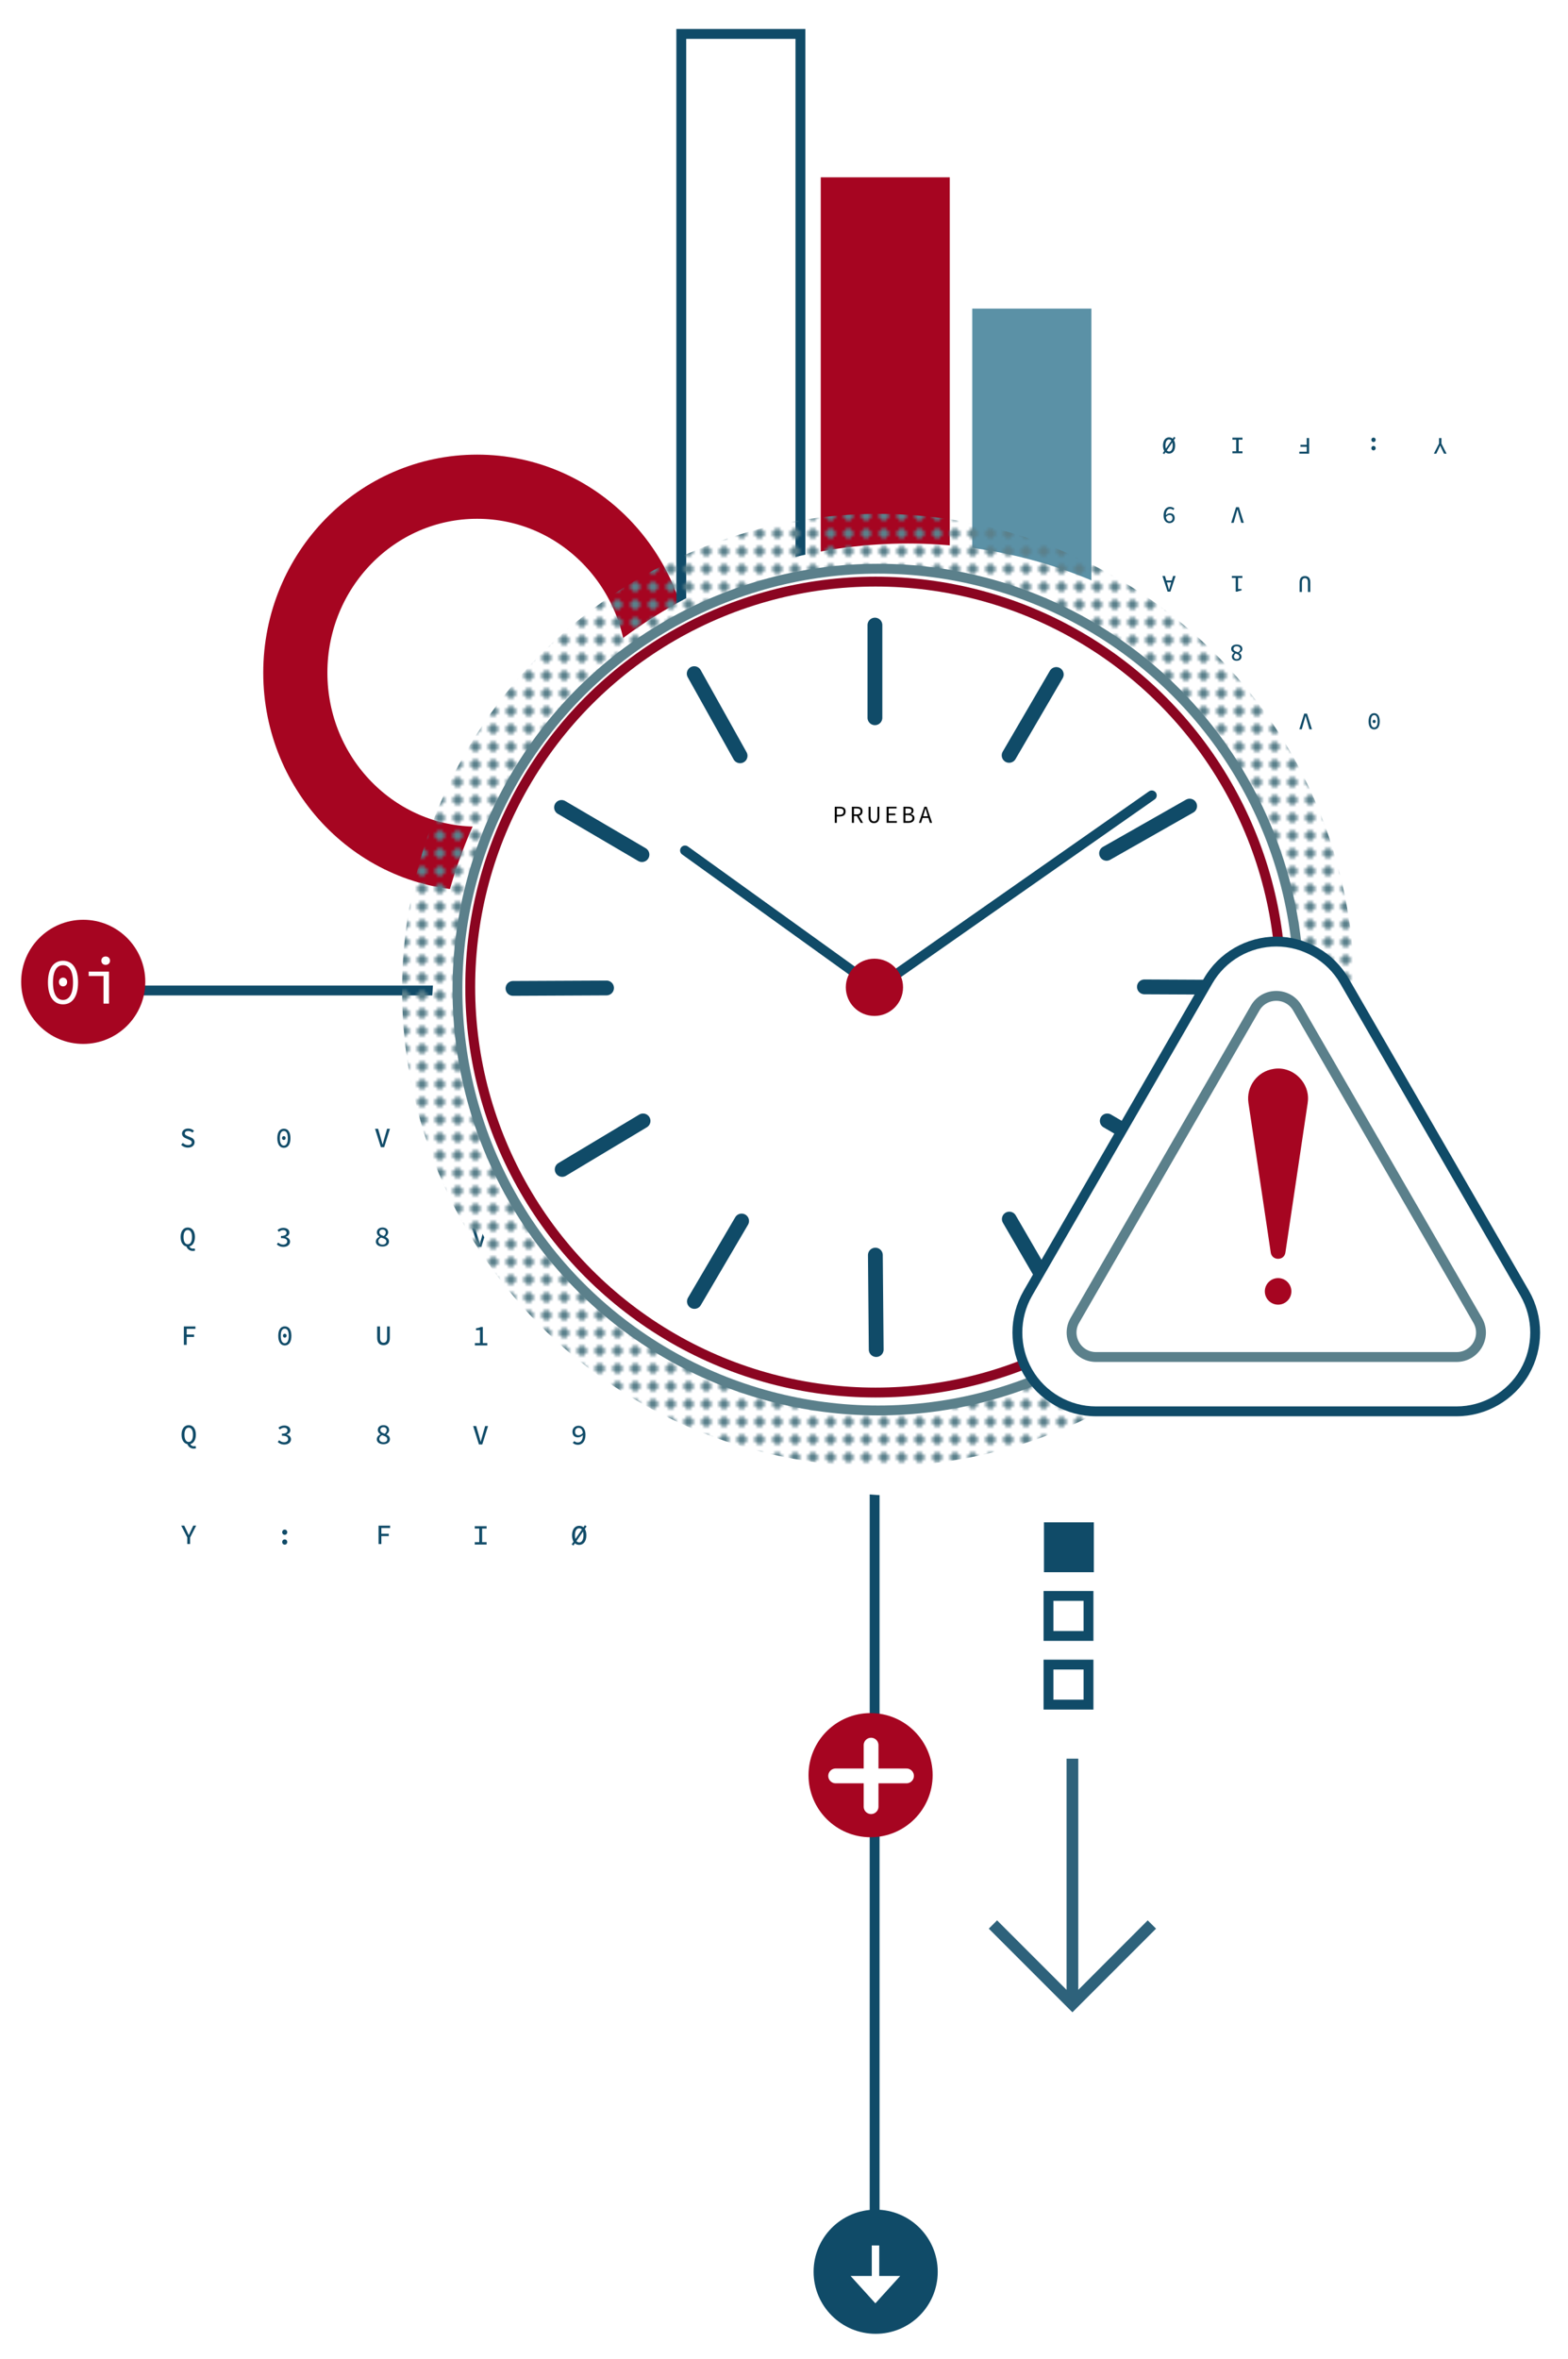 <?xml version="1.0" encoding="UTF-8"?>
<svg id="uuid-feda2f61-95b9-44e9-969d-5393d51158b7" data-name="Layer 5" xmlns="http://www.w3.org/2000/svg" xmlns:xlink="http://www.w3.org/1999/xlink" viewBox="0 0 317.82 478.01">
  <defs>
    <filter id="uuid-04a35138-8f37-47d9-9b6d-c3556b8ddf50" data-name="drop-shadow-21" filterUnits="userSpaceOnUse">
      <feOffset dx="6" dy="6"/>
      <feGaussianBlur result="uuid-31605e81-b4e5-40f3-a4ac-c54fa35f5141" stdDeviation="6"/>
      <feFlood flood-color="#7c7c7c" flood-opacity=".75"/>
      <feComposite in2="uuid-31605e81-b4e5-40f3-a4ac-c54fa35f5141" operator="in"/>
      <feComposite in="SourceGraphic"/>
    </filter>
    <pattern id="uuid-ee9a4d70-7b17-4a5b-8b75-87cd6659d7a4" data-name="New Pattern 7" x="0" y="0" width="6" height="6" patternTransform="translate(-8484.23 -6650.89) scale(.6)" patternUnits="userSpaceOnUse" viewBox="0 0 6 6">
      <g>
        <rect width="6" height="6" style="fill: none;"/>
        <polygon points="3 5.07 .93 3 3 .93 5.07 3 3 5.07" style="fill: #5b808b;"/>
      </g>
    </pattern>
  </defs>
  <line x1="18.02" y1="200.7" x2="90.79" y2="200.7" style="fill: none; stroke: #104b68; stroke-miterlimit: 10; stroke-width: 2px;"/>
  <g>
    <path d="m279.66,146.17c0,1.07-.43,1.63-1.13,1.63s-1.13-.56-1.13-1.63.43-1.66,1.13-1.66,1.13.59,1.13,1.66Zm-1.81,0c0,.89.29,1.24.69,1.24s.69-.35.69-1.24-.29-1.27-.69-1.27-.69.38-.69,1.27Zm1,.02c0,.21-.14.33-.32.33s-.32-.12-.32-.33.15-.33.32-.33.32.12.32.33Z" style="fill: #104b68;"/>
    <path d="m265.92,147.77h-.52l-.47-1.65c-.11-.37-.18-.67-.29-1.04h-.02c-.11.36-.19.67-.29,1.04l-.47,1.65h-.5l.99-3.17h.57l1,3.17Z" style="fill: #104b68;"/>
    <path d="m251.95,144.92h-.87v2.23h.69v.3c-.38.06-.6.12-.81.24h-.36v-2.77h-.78v-.4h2.13v.4Z" style="fill: #104b68;"/>
    <path d="m237.37,147.69h-.57l-1.05-3.17h.52l.51,1.73c.1.34.21.7.3,1.05h.02c.09-.36.19-.71.3-1.05l.52-1.73h.5l-1.05,3.17Zm.46-1.87h-1.47v-.39h1.47v.39Z" style="fill: #104b68;"/>
    <path d="m251.82,131.48c0,.42-.31.67-.64.82v.02c.26.17.46.41.46.75,0,.5-.41.82-.98.82-.61,0-.97-.35-.97-.84,0-.3.21-.57.46-.75v-.02c-.33-.17-.6-.38-.6-.82,0-.48.41-.86,1.12-.86s1.14.36,1.14.87Zm-1.8,0c0,.4.4.51.91.69.27-.15.47-.35.47-.64,0-.33-.29-.57-.72-.57s-.66.2-.66.52Zm.09,1.54c0,.3.2.53.57.53.31,0,.53-.19.53-.48,0-.35-.33-.51-.76-.65-.23.18-.34.38-.34.6Z" style="fill: #104b68;"/>
    <path d="m238.1,133.76h-.94c-.65,0-1.11-.21-1.11-.78,0-.31.18-.59.55-.69v-.02c-.46-.08-.72-.32-.72-.75,0-.63.5-.93,1.2-.93h1.02v3.17Zm-.96-2.77c-.5,0-.78.17-.78.56,0,.36.27.51.78.51h.48v-1.07h-.48Zm.08,1.46c-.49,0-.69.17-.69.49s.23.43.67.43h.42v-.92h-.4Z" style="fill: #104b68;"/>
    <path d="m265.59,117.99v1.96h-.49v-1.99c0-.58-.25-.81-.6-.81s-.61.23-.61.81v1.99h-.47v-1.96c0-.89.42-1.26,1.08-1.26s1.09.38,1.09,1.26Z" style="fill: #104b68;"/>
    <path d="m251.82,117.11h-.87v2.23h.69v.3c-.38.06-.6.12-.81.24h-.36v-2.77h-.78v-.4h2.13v.4Z" style="fill: #104b68;"/>
    <path d="m237.23,119.88h-.57l-1.05-3.17h.52l.51,1.73c.1.34.21.7.3,1.05h.02c.09-.36.19-.71.3-1.05l.52-1.73h.5l-1.05,3.17Zm.46-1.87h-1.47v-.39h1.47v.39Z" style="fill: #104b68;"/>
    <path d="m252.11,105.94h-.52l-.47-1.65c-.11-.37-.18-.67-.29-1.04h-.02c-.11.36-.19.67-.29,1.04l-.47,1.65h-.5l.99-3.17h.57l1,3.17Z" style="fill: #104b68;"/>
    <path d="m238.05,103.05l-.26.3c-.15-.14-.37-.24-.59-.24-.47,0-.89.34-.89,1.35,0,.79.29,1.17.75,1.17.34,0,.6-.25.6-.65s-.22-.62-.61-.62c-.23,0-.5.11-.75.41l-.02-.35c.24-.25.56-.41.86-.41.56,0,.96.32.96.97s-.49,1.02-1.05,1.02c-.66,0-1.2-.49-1.2-1.54,0-1.24.63-1.75,1.3-1.75.39,0,.69.15.89.33Z" style="fill: #104b68;"/>
    <path d="m292.16,89.88l1.05,2.05h-.52l-.43-.89c-.11-.25-.22-.48-.34-.74h-.02c-.12.25-.24.49-.35.74l-.42.89h-.5l1.05-2.05v-1.11h.49v1.11Z" style="fill: #104b68;"/>
    <path d="m278.84,89.12c0,.26-.19.45-.44.45s-.44-.19-.44-.45.19-.45.44-.45.44.19.44.45Zm0,1.69c0,.26-.19.45-.44.45s-.44-.19-.44-.45.19-.45.44-.45.44.19.44.45Z" style="fill: #104b68;"/>
    <path d="m265.35,91.93h-1.99v-.41h1.5v-.98h-1.27v-.41h1.27v-1.37h.49v3.17Z" style="fill: #104b68;"/>
    <path d="m251.84,89.09h-.77v2.35h.77v.41h-2.04v-.41h.77v-2.35h-.77v-.41h2.04v.41Z" style="fill: #104b68;"/>
    <path d="m235.98,92.02l-.3-.19,2.28-3.31.3.19-2.28,3.31Zm2.21-1.74c0,1.03-.51,1.63-1.23,1.63s-1.23-.59-1.23-1.63.51-1.66,1.23-1.66,1.23.61,1.23,1.66Zm-1.96,0c0,.76.29,1.2.73,1.2s.73-.44.73-1.2-.29-1.23-.73-1.23-.73.45-.73,1.23Z" style="fill: #104b68;"/>
  </g>
  <line x1="177.28" y1="225.33" x2="177.28" y2="454.95" style="fill: none; stroke: #104b68; stroke-miterlimit: 10; stroke-width: 2px;"/>
  <g>
    <path d="m36.72,231.98l.34-.39c.28.27.66.44,1.07.44.47,0,.73-.22.73-.52,0-.37-.27-.47-.64-.62l-.53-.23c-.38-.15-.8-.43-.8-.97,0-.58.52-1.02,1.26-1.02.46,0,.88.18,1.17.47l-.3.36c-.25-.21-.52-.33-.9-.33s-.66.18-.66.49c0,.32.32.44.65.57l.51.22c.47.18.82.46.82,1,0,.6-.5,1.09-1.35,1.09-.54,0-1.02-.21-1.37-.55Z" style="fill: #104b68;"/>
    <path d="m56.21,230.63c0-1.25.51-1.92,1.33-1.92s1.33.66,1.33,1.92-.51,1.95-1.33,1.95-1.33-.7-1.33-1.95Zm2.13,0c0-1.05-.34-1.46-.81-1.46s-.81.42-.81,1.46.34,1.5.81,1.5.81-.45.81-1.5Zm-1.18-.03c0-.25.17-.39.37-.39s.37.14.37.39-.17.39-.37.39-.37-.15-.37-.39Z" style="fill: #104b68;"/>
    <path d="m76.03,228.73h.61l.56,1.94c.12.43.21.79.34,1.22h.02c.13-.43.22-.79.34-1.22l.56-1.94h.58l-1.17,3.73h-.67l-1.18-3.73Z" style="fill: #104b68;"/>
    <path d="m96.07,232.1h1.03v-2.62h-.81v-.36c.44-.07.71-.15.96-.28h.42v3.26h.91v.47h-2.51v-.47Z" style="fill: #104b68;"/>
    <path d="m116.88,228.84h.67l1.23,3.73h-.61l-.6-2.03c-.12-.4-.24-.82-.35-1.24h-.02c-.11.42-.23.84-.35,1.24l-.61,2.03h-.58l1.23-3.73Zm-.54,2.2h1.73v.46h-1.73v-.46Z" style="fill: #104b68;"/>
    <path d="m36.61,250.65c0-1.21.6-1.92,1.45-1.92s1.45.7,1.45,1.92-.6,1.95-1.45,1.95-1.45-.71-1.45-1.95Zm2.31,0c0-.9-.34-1.42-.86-1.42s-.86.52-.86,1.42c0,.96.34,1.48.86,1.48s.86-.52.86-1.48Zm-1.15,1.88l.59-.05c.11.36.42.53.81.53.11,0,.21-.03.28-.06l.1.44c-.12.05-.27.09-.45.09-.69,0-1.14-.41-1.33-.95Z" style="fill: #104b68;"/>
    <path d="m56.11,252.14l.28-.36c.24.22.57.41,1,.41.47,0,.82-.24.82-.63,0-.42-.33-.69-1.26-.69v-.42c.82,0,1.13-.28,1.13-.65,0-.34-.28-.55-.69-.55-.33,0-.62.14-.86.36l-.29-.36c.31-.27.71-.45,1.18-.45.71,0,1.24.35,1.24.96,0,.44-.31.72-.75.87v.02c.48.11.88.44.88.94,0,.67-.61,1.07-1.35,1.07-.62,0-1.05-.24-1.32-.51Z" style="fill: #104b68;"/>
    <path d="m76.19,251.57c0-.49.37-.79.75-.97v-.02c-.3-.19-.55-.48-.55-.88,0-.58.48-.97,1.15-.97.71,0,1.14.41,1.14.99,0,.36-.24.67-.54.88v.02c.39.2.7.44.7.96,0,.57-.48,1.01-1.32,1.01s-1.34-.43-1.34-1.03Zm2.12,0c0-.47-.47-.6-1.07-.81-.32.18-.55.42-.55.76,0,.39.34.67.85.67.48,0,.77-.24.77-.61Zm-.11-1.81c0-.35-.24-.62-.67-.62-.37,0-.63.22-.63.56,0,.41.38.6.89.76.27-.21.4-.45.4-.71Z" style="fill: #104b68;"/>
    <path d="m95.72,248.91h.61l.56,1.94c.12.43.21.79.34,1.22h.02c.13-.43.22-.79.34-1.22l.56-1.94h.58l-1.17,3.73h-.67l-1.18-3.73Z" style="fill: #104b68;"/>
    <path d="m116.01,248.91h1.11c.76,0,1.3.25,1.3.91,0,.36-.21.7-.65.81v.02c.54.09.85.38.85.89,0,.74-.58,1.09-1.41,1.09h-1.2v-3.73Zm1.04,1.55c.58,0,.81-.2.81-.58s-.27-.51-.79-.51h-.49v1.08h.47Zm.09,1.71c.59,0,.92-.2.92-.66,0-.43-.32-.6-.92-.6h-.56v1.26h.56Z" style="fill: #104b68;"/>
    <path d="m37.27,268.78h2.34v.48h-1.77v1.16h1.5v.48h-1.5v1.61h-.57v-3.73Z" style="fill: #104b68;"/>
    <path d="m56.4,270.68c0-1.25.51-1.92,1.33-1.92s1.33.66,1.33,1.92-.51,1.95-1.33,1.95-1.33-.7-1.33-1.95Zm2.13,0c0-1.05-.34-1.46-.81-1.46s-.81.42-.81,1.46.34,1.5.81,1.5.81-.45.81-1.5Zm-1.18-.03c0-.25.17-.39.37-.39s.37.14.37.39-.17.39-.37.39-.37-.15-.37-.39Z" style="fill: #104b68;"/>
    <path d="m76.45,271.09v-2.31h.58v2.34c0,.68.29.95.71.95s.72-.27.72-.95v-2.34h.55v2.31c0,1.04-.5,1.48-1.27,1.48s-1.29-.44-1.29-1.48Z" style="fill: #104b68;"/>
    <path d="m96.26,272.15h1.03v-2.62h-.81v-.36c.44-.07.71-.15.96-.28h.42v3.26h.91v.47h-2.51v-.47Z" style="fill: #104b68;"/>
    <path d="m117.07,268.89h.67l1.23,3.73h-.61l-.6-2.03c-.12-.4-.24-.82-.35-1.24h-.02c-.11.42-.23.84-.35,1.24l-.61,2.03h-.58l1.23-3.73Zm-.54,2.2h1.73v.46h-1.73v-.46Z" style="fill: #104b68;"/>
    <path d="m36.8,290.7c0-1.21.6-1.92,1.45-1.92s1.45.7,1.45,1.92-.6,1.95-1.45,1.95-1.45-.71-1.45-1.95Zm2.31,0c0-.9-.34-1.42-.86-1.42s-.86.52-.86,1.42c0,.96.34,1.48.86,1.48s.86-.52.86-1.48Zm-1.15,1.88l.59-.05c.11.36.42.53.81.53.11,0,.21-.03.28-.06l.1.44c-.12.05-.27.09-.45.09-.69,0-1.14-.41-1.33-.95Z" style="fill: #104b68;"/>
    <path d="m56.3,292.19l.28-.36c.24.22.57.41,1,.41.47,0,.82-.24.82-.63,0-.42-.33-.69-1.26-.69v-.42c.82,0,1.13-.28,1.13-.65,0-.34-.28-.55-.69-.55-.33,0-.62.14-.86.36l-.29-.36c.31-.27.71-.45,1.18-.45.71,0,1.24.35,1.24.96,0,.44-.31.72-.75.87v.02c.48.11.88.44.88.94,0,.67-.61,1.07-1.35,1.07-.62,0-1.05-.24-1.32-.51Z" style="fill: #104b68;"/>
    <path d="m76.38,291.62c0-.49.37-.79.75-.97v-.02c-.3-.19-.55-.48-.55-.88,0-.58.48-.97,1.15-.97.71,0,1.14.41,1.14.99,0,.36-.24.67-.54.88v.02c.39.2.7.44.7.96,0,.57-.48,1.01-1.32,1.01s-1.34-.43-1.34-1.03Zm2.12,0c0-.47-.47-.6-1.07-.81-.32.18-.55.42-.55.76,0,.39.34.67.85.67.48,0,.77-.24.77-.61Zm-.11-1.81c0-.35-.24-.62-.67-.62-.36,0-.63.22-.63.56,0,.41.38.6.89.76.27-.21.4-.45.4-.71Z" style="fill: #104b68;"/>
    <path d="m95.91,288.96h.61l.56,1.94c.12.43.21.79.34,1.22h.02c.13-.43.22-.79.34-1.22l.56-1.94h.58l-1.17,3.73h-.67l-1.18-3.73Z" style="fill: #104b68;"/>
    <path d="m116.1,292.36l.31-.35c.17.16.43.28.7.28.55,0,1.04-.4,1.04-1.59,0-.93-.34-1.37-.88-1.37-.39,0-.71.29-.71.77s.26.73.71.73c.27,0,.59-.13.88-.48l.02.42c-.29.29-.67.48-1.02.48-.66,0-1.12-.37-1.12-1.14s.57-1.21,1.23-1.21c.78,0,1.41.58,1.41,1.81,0,1.46-.74,2.05-1.53,2.05-.46,0-.81-.17-1.05-.4Z" style="fill: #104b68;"/>
    <path d="m37.97,311.55l-1.24-2.42h.61l.51,1.05c.13.29.26.57.4.87h.02c.14-.3.28-.58.41-.87l.5-1.05h.59l-1.24,2.42v1.31h-.57v-1.31Z" style="fill: #104b68;"/>
    <path d="m57.2,310.47c0-.31.22-.53.51-.53s.51.22.51.53-.22.53-.51.53-.51-.22-.51-.53Zm0,1.99c0-.31.22-.53.51-.53s.51.22.51.53-.22.53-.51.53-.51-.22-.51-.53Z" style="fill: #104b68;"/>
    <path d="m76.73,309.14h2.34v.48h-1.77v1.16h1.5v.48h-1.5v1.61h-.57v-3.73Z" style="fill: #104b68;"/>
    <path d="m96.23,312.49h.91v-2.76h-.91v-.48h2.4v.48h-.91v2.76h.91v.48h-2.4v-.48Z" style="fill: #104b68;"/>
    <path d="m118.55,309.05l.35.23-2.68,3.89-.35-.23,2.68-3.89Zm-2.6,2.04c0-1.21.6-1.92,1.45-1.92s1.45.7,1.45,1.92-.6,1.95-1.45,1.95-1.45-.71-1.45-1.95Zm2.31,0c0-.9-.34-1.42-.86-1.42s-.86.52-.86,1.42.34,1.45.86,1.45.86-.53.86-1.45Z" style="fill: #104b68;"/>
  </g>
  <ellipse cx="96.72" cy="136.31" rx="36.86" ry="37.69" style="fill: #fff; stroke: #a60521; stroke-miterlimit: 10; stroke-width: 13px;"/>
  <rect x="84.94" y="60.03" width="130.45" height="24.15" transform="translate(78.06 222.26) rotate(-90)" style="fill: #fff; stroke: #104b68; stroke-miterlimit: 10; stroke-width: 2px;"/>
  <rect x="129.38" y="74.91" width="100.1" height="24.15" transform="translate(92.45 266.41) rotate(-90)" style="fill: #a60521; stroke: #a60521; stroke-miterlimit: 10; stroke-width: 2px;"/>
  <rect x="172.1" y="87.49" width="74.07" height="24.15" transform="translate(109.58 308.7) rotate(-90)" style="fill: #5b91a6;"/>
  <circle cx="178" cy="200.63" r="96.5" style="fill: #fff; filter: url(#uuid-04a35138-8f37-47d9-9b6d-c3556b8ddf50);"/>
  <circle cx="178" cy="200.63" r="96.5" style="fill: url(#uuid-ee9a4d70-7b17-4a5b-8b75-87cd6659d7a4);"/>
  <circle cx="178" cy="200.52" r="85.28" style="fill: #fff; stroke: #5b808b; stroke-miterlimit: 10; stroke-width: 2px;"/>
  <circle cx="177.47" cy="200.01" r="82.16" style="fill: #fff; stroke: #8b0521; stroke-miterlimit: 10; stroke-width: 2px;"/>
  <line x1="178.27" y1="199.8" x2="233.46" y2="161.17" style="fill: none; stroke: #104b68; stroke-linecap: round; stroke-miterlimit: 10; stroke-width: 2px;"/>
  <line x1="138.85" y1="172.33" x2="177.03" y2="199.8" style="fill: none; stroke: #104b68; stroke-linecap: round; stroke-miterlimit: 10; stroke-width: 2px;"/>
  <g>
    <line x1="204.54" y1="153.06" x2="214.1" y2="136.67" style="fill: none; stroke: #104b68; stroke-linecap: round; stroke-miterlimit: 10; stroke-width: 3px;"/>
    <line x1="177.34" y1="145.44" x2="177.34" y2="126.66" style="fill: none; stroke: #104b68; stroke-linecap: round; stroke-miterlimit: 10; stroke-width: 3px;"/>
    <line x1="224.29" y1="172.91" x2="241.13" y2="163.34" style="fill: none; stroke: #104b68; stroke-linecap: round; stroke-miterlimit: 10; stroke-width: 3px;"/>
    <line x1="231.96" y1="199.97" x2="250.83" y2="200.06" style="fill: none; stroke: #104b68; stroke-linecap: round; stroke-miterlimit: 10; stroke-width: 3px;"/>
    <line x1="224.43" y1="227.13" x2="241.26" y2="236.96" style="fill: none; stroke: #104b68; stroke-linecap: round; stroke-miterlimit: 10; stroke-width: 3px;"/>
    <line x1="204.58" y1="247.02" x2="214.41" y2="263.94" style="fill: none; stroke: #104b68; stroke-linecap: round; stroke-miterlimit: 10; stroke-width: 3px;"/>
    <line x1="177.43" y1="254.32" x2="177.6" y2="273.46" style="fill: none; stroke: #104b68; stroke-linecap: round; stroke-miterlimit: 10; stroke-width: 3px;"/>
    <line x1="150.32" y1="247.41" x2="140.75" y2="263.71" style="fill: none; stroke: #104b68; stroke-linecap: round; stroke-miterlimit: 10; stroke-width: 3px;"/>
    <line x1="130.34" y1="227.13" x2="113.95" y2="236.96" style="fill: none; stroke: #104b68; stroke-linecap: round; stroke-miterlimit: 10; stroke-width: 3px;"/>
    <line x1="122.94" y1="200.19" x2="103.98" y2="200.28" style="fill: none; stroke: #104b68; stroke-linecap: round; stroke-miterlimit: 10; stroke-width: 3px;"/>
    <line x1="130.12" y1="173.17" x2="113.82" y2="163.61" style="fill: none; stroke: #104b68; stroke-linecap: round; stroke-miterlimit: 10; stroke-width: 3px;"/>
    <line x1="150.01" y1="153.15" x2="140.71" y2="136.5" style="fill: none; stroke: #104b68; stroke-linecap: round; stroke-miterlimit: 10; stroke-width: 3px;"/>
  </g>
  <g>
    <path d="m169.21,163.47h.98c.72,0,1.21.24,1.21.96s-.49,1.01-1.21,1.01h-.57v1.29h-.42v-3.26Zm.93,1.63c.57,0,.84-.21.84-.67s-.28-.62-.84-.62h-.52v1.29h.52Z"/>
    <path d="m172.67,163.47h1.02c.66,0,1.14.24,1.14.92s-.48.96-1.14.96h-.6v1.38h-.42v-3.26Zm.96,1.55c.51,0,.79-.21.79-.63s-.28-.58-.79-.58h-.54v1.21h.54Zm.3,0l1,1.71h-.47l-.85-1.49.33-.22Z"/>
    <path d="m176.05,165.5v-2.03h.42v2.04c0,.67.29.92.68.92s.69-.24.69-.92v-2.04h.4v2.03c0,.93-.46,1.29-1.09,1.29s-1.1-.36-1.1-1.29Z"/>
    <path d="m179.71,163.47h2.02v.35h-1.6v1.02h1.35v.35h-1.35v1.18h1.65v.35h-2.07v-3.26Z"/>
    <path d="m183.11,163.47h.93c.67,0,1.12.22,1.12.79,0,.32-.18.61-.57.71v.02c.48.08.76.33.76.78,0,.64-.5.96-1.23.96h-1v-3.26Zm.86,1.37c.56,0,.78-.18.78-.54s-.26-.48-.76-.48h-.46v1.02h.44Zm.08,1.54c.56,0,.88-.18.88-.63,0-.4-.31-.57-.88-.57h-.53v1.19h.53Z"/>
    <path d="m187.35,163.47h.48l1.1,3.26h-.45l-.56-1.82c-.11-.36-.22-.72-.32-1.1h-.02c-.1.38-.21.74-.32,1.1l-.57,1.82h-.43l1.1-3.26Zm-.52,1.93h1.5v.34h-1.5v-.34Z"/>
  </g>
  <g>
    <g>
      <path d="m222.16,280.97c-3.96,0-7.51-2.05-9.49-5.48-1.98-3.43-1.98-7.53,0-10.96l36.53-63.27c1.98-3.43,5.53-5.48,9.49-5.48s7.51,2.05,9.49,5.48l36.53,63.27c1.98,3.43,1.98,7.53,0,10.96s-5.53,5.48-9.49,5.48h-73.06Z" style="fill: #fff;"/>
      <path d="m258.69,201.79c1.67,0,3.34.83,4.29,2.48l36.53,63.27c1.91,3.3-.48,7.43-4.29,7.43h-73.06c-3.81,0-6.2-4.13-4.29-7.43l36.53-63.27c.95-1.65,2.62-2.48,4.29-2.48m0-12c-6.04,0-11.67,3.25-14.68,8.48l-36.53,63.27c-3.02,5.23-3.02,11.73,0,16.96s8.65,8.48,14.68,8.48h73.06c6.04,0,11.67-3.25,14.68-8.48s3.02-11.73,0-16.96l-36.53-63.27c-3.02-5.23-8.65-8.48-14.68-8.48h0Z" style="fill: #104b68;"/>
      <path d="m258.69,201.79c1.67,0,3.34.83,4.29,2.48l36.53,63.27c1.91,3.3-.48,7.43-4.29,7.43h-73.06c-3.81,0-6.2-4.13-4.29-7.43l36.53-63.27c.95-1.65,2.62-2.48,4.29-2.48m0-10c-5.33,0-10.29,2.87-12.95,7.48l-36.53,63.27c-2.66,4.61-2.66,10.34,0,14.96s7.63,7.48,12.95,7.48h73.06c5.33,0,10.29-2.87,12.95-7.48s2.66-10.34,0-14.96l-36.53-63.27c-2.66-4.61-7.63-7.48-12.95-7.48h0Z" style="fill: #fff;"/>
      <path d="m254.4,204.27l-36.53,63.27c-1.91,3.3.48,7.43,4.29,7.43h73.06c3.82,0,6.2-4.13,4.29-7.43l-36.53-63.27c-1.91-3.3-6.68-3.3-8.58,0Z" style="fill: none; stroke: #5b808b; stroke-linecap: round; stroke-miterlimit: 10; stroke-width: 2px;"/>
    </g>
    <path d="m265.06,223.48l-4.52,30.33c-.25,1.69-2.72,1.68-2.97,0,0,0-4.52-30.33-4.52-30.33-.49-3.31,1.79-6.4,5.11-6.89,3.95-.66,7.54,2.95,6.89,6.89h0Z" style="fill: #a60521;"/>
    <circle cx="259.06" cy="261.67" r="2.69" style="fill: #a60521;"/>
  </g>
  <circle cx="176.46" cy="359.7" r="12.58" style="fill: #a60521;"/>
  <polygon points="217.37 407.75 200.42 390.8 202.1 389.12 216.18 403.2 216.18 386.06 216.18 356.36 218.56 356.36 218.56 386.06 218.56 403.2 232.63 389.12 234.32 390.8 217.37 407.75" style="fill: #2e627b;"/>
  <rect x="212.59" y="309.46" width="8.11" height="8.11" transform="translate(-96.86 530.16) rotate(-90)" style="fill: #104b68; stroke: #104b68; stroke-miterlimit: 10; stroke-width: 2px;"/>
  <rect x="212.52" y="323.38" width="8.11" height="8.11" transform="translate(-110.86 544.01) rotate(-90)" style="fill: #fff; stroke: #104b68; stroke-miterlimit: 10; stroke-width: 2px;"/>
  <rect x="212.52" y="337.3" width="8.11" height="8.11" transform="translate(-124.78 557.93) rotate(-90)" style="fill: #fff; stroke: #104b68; stroke-miterlimit: 10; stroke-width: 2px;"/>
  <g>
    <line x1="169.38" y1="359.85" x2="183.74" y2="359.85" style="fill: none; stroke: #fff; stroke-linecap: round; stroke-miterlimit: 10; stroke-width: 3px;"/>
    <line x1="176.56" y1="366.08" x2="176.56" y2="353.62" style="fill: none; stroke: #fff; stroke-linecap: round; stroke-miterlimit: 10; stroke-width: 3px;"/>
  </g>
  <circle cx="177.24" cy="200.06" r="4.8" style="fill: #a60521; stroke: #a60521; stroke-miterlimit: 10; stroke-width: 2px;"/>
  <g>
    <circle cx="16.87" cy="198.95" r="12.58" style="fill: #a60521;"/>
    <g>
      <path d="m9.72,199.07c0-2.85,1.16-4.39,3.05-4.39s3.05,1.53,3.05,4.39-1.16,4.44-3.05,4.44-3.05-1.61-3.05-4.44Zm5.08,0c0-2.44-.84-3.49-2.03-3.49s-2.03,1.05-2.03,3.49.84,3.55,2.03,3.55,2.03-1.11,2.03-3.55Zm-2.85-.09c0-.55.39-.88.83-.88s.83.33.83.88-.39.89-.83.89-.83-.33-.83-.89Z" style="fill: #fff;"/>
      <path d="m20.98,197.77h-3v-.89h4.11v6.48h-1.11v-5.59Zm-.44-3.11c0-.51.37-.85.88-.85s.88.35.88.85-.37.85-.88.85-.88-.33-.88-.85Z" style="fill: #fff;"/>
    </g>
  </g>
  <circle cx="177.49" cy="460.32" r="12.58" style="fill: #104b68;"/>
  <polygon points="177.43 466.72 182.46 461.18 172.41 461.18 177.43 466.72" style="fill: #fff;"/>
  <rect x="176.7" y="454.99" width="1.51" height="7.12" style="fill: #fff;"/>
</svg>